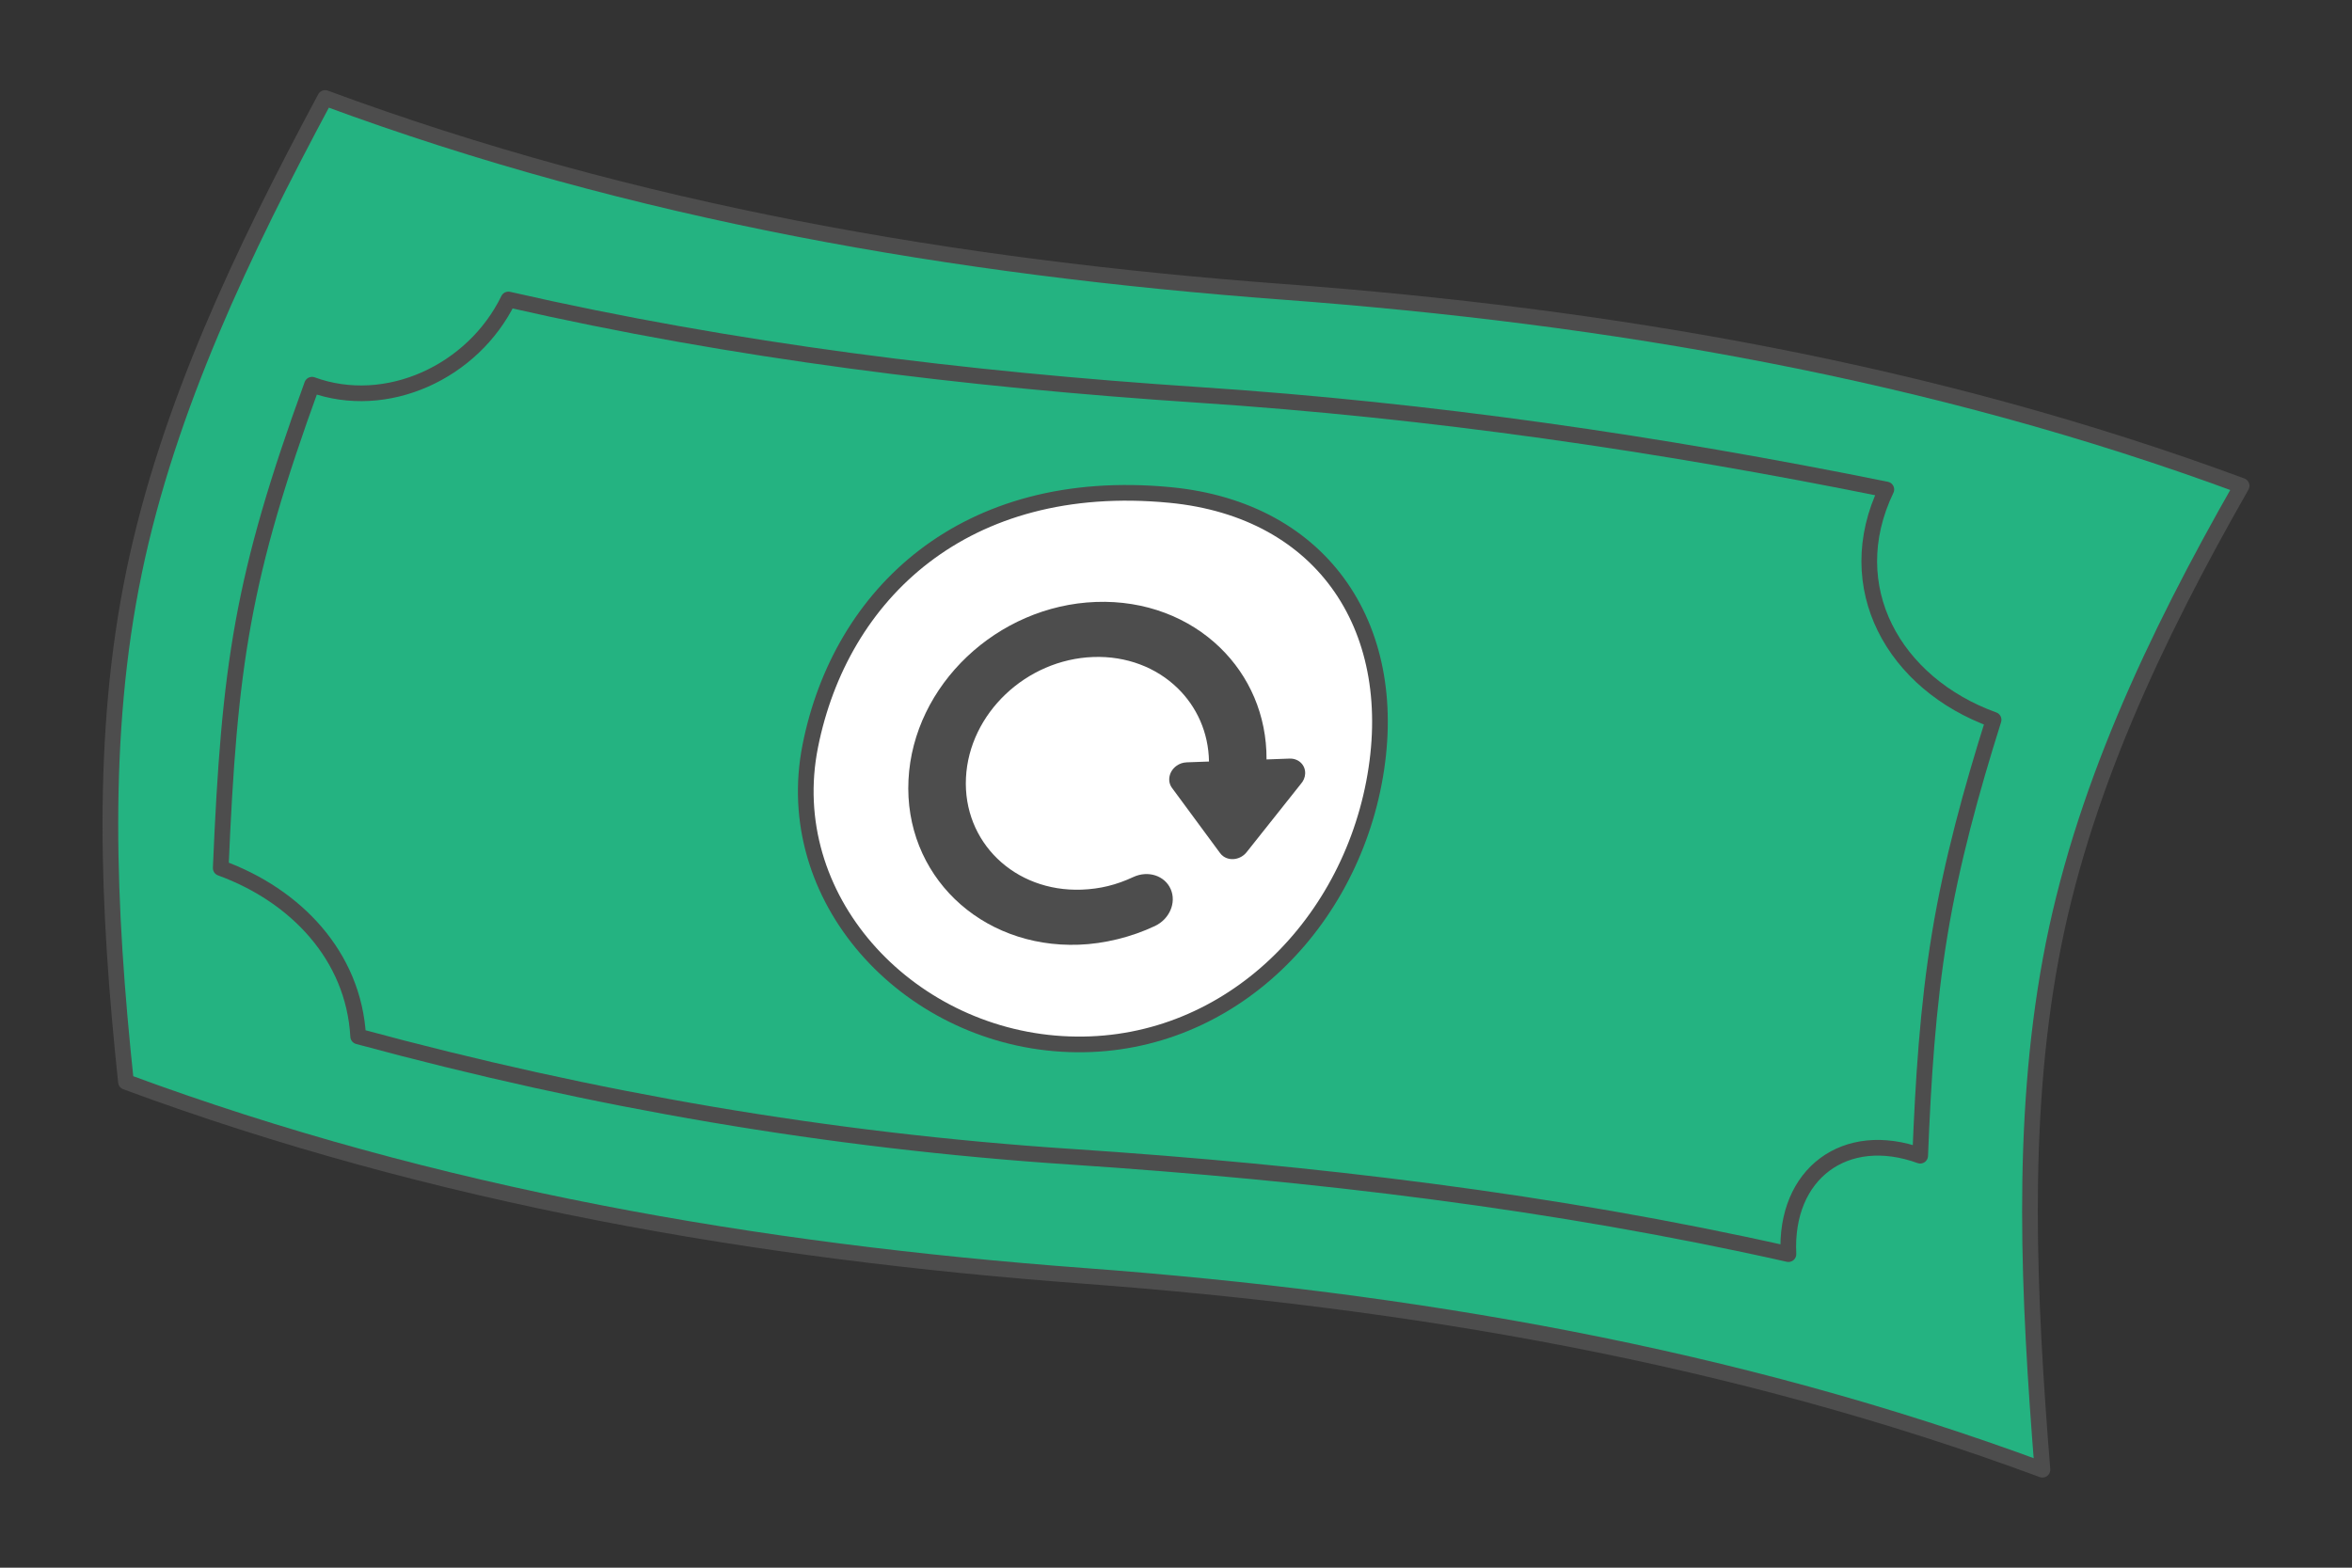 <?xml version="1.0" encoding="UTF-8"?>
<!DOCTYPE svg PUBLIC "-//W3C//DTD SVG 1.1//EN" "http://www.w3.org/Graphics/SVG/1.1/DTD/svg11.dtd">
<!-- Creator: CorelDRAW 2020 (64-Bit) -->
<svg xmlns="http://www.w3.org/2000/svg" xml:space="preserve" width="300px" height="200px" version="1.1" style="shape-rendering:geometricPrecision; text-rendering:geometricPrecision; image-rendering:optimizeQuality; fill-rule:evenodd; clip-rule:evenodd"
viewBox="0 0 598554.7 399036.4"
 xmlns:xlink="http://www.w3.org/1999/xlink"
 xmlns:xodm="http://www.corel.com/coreldraw/odm/2003">
 <rect x="0" y="0" width="598554.7" height="399036.4" fill="#333333" stroke="none"/>
 <defs>
  <style type="text/css">
   <![CDATA[
    .str0 {stroke:#4D4D4D;stroke-width:3990.4;stroke-linecap:round;stroke-linejoin:round;stroke-miterlimit:2.613}
    .fil0 {fill:none}
    .fil1 {fill:#24B381}
    .fil2 {fill:white}
    .fil3 {fill:#4D4D4D;fill-rule:nonzero}
   ]]>
  </style>
 </defs>
 <g id="Layer_x0020_1">
  <g id="_2403668715216">
   <g>
    <rect class="fil0" x="0.1" y="-0.1" width="598554.7" height="399036.4"/>
    <g>
     <path class="fil1 str0" d="M82744.3 24939c78674.6,29135.2 160468.4,43136 243783.8,49343.8 83315.3,6206.3 165157.9,20220.5 243935.3,49374.5 -22248.6,38962.6 -40890.2,78647.9 -48603.8,120556.9 -7729.4,42001 -5604.6,85766.9 -2087.9,129885.6 -78772,-29183.1 -160627.9,-43139.1 -243940.9,-49347 -83316.9,-6208.6 -165097.4,-20266 -243778.3,-49371.3 -4690.2,-44356.7 -6573.1,-88131.3 2090.3,-129885.6 8668.8,-41781.8 27580.6,-81345.3 48601.5,-120556.9z"/>
     <path class="fil0 str0" d="M129382.9 76229.3c57498.9,13137.6 116213,20354.8 175506.9,24275.3 59377.1,3923.6 117315.9,12375.6 175157.3,24083.5 -11947.5,24866 1920.6,49455.4 27297.1,58628.5 -5659.6,17977.1 -10667.9,36155.3 -13714.1,54620.9 -3057.2,18526.9 -4216.6,37390 -4966.8,56331.7 -19026.5,-6907.7 -34530.8,4518.2 -33527.7,25054.5 -59876.6,-13473.8 -120912.7,-20704.4 -182585.1,-24785.1 -61720.2,-4084.6 -121351,-14355.9 -181400.5,-30630.7 -1157.1,-20567.7 -15956.8,-35924.3 -34977.8,-42860.3 2195.5,-51620.3 5417.7,-74040.1 23235.3,-123021.9 18918.9,6915.6 40962.5,-3186.7 49975.4,-21696.4z"/>
     <path class="fil2 str0" d="M297733.8 125987.9c39469.3,3775.1 59349.6,34652.5 51908.5,73306.5 -7441.1,38653.9 -39650.7,68839.2 -79418.4,66416.7 -39767,-2421.7 -71702.5,-37221.9 -64018.7,-75824 7684.6,-38602.8 39164.5,-68907.6 91528.6,-63899.2z"/>
    </g>
   </g>
   <g>
    <path class="fil3" d="M288408.3 223241.3c3740.6,-1750.9 8001.9,-376.3 9514.8,3068.9 1512.9,3445.2 -293.8,7658.7 -4034.3,9408.8 -3011.7,1415.5 -6192.2,2535.6 -9478.7,3340 -3325.1,814.5 -6631.2,1289.8 -9853.4,1406.8 -12573.6,457.2 -23713.6,-4012.4 -31560,-11605.8 -7845.6,-7594.3 -12398.4,-18316.4 -11797.5,-30361.4 600.9,-12045.7 6243.2,-23137.8 14875.9,-31332.2 8634.3,-8192.8 20262.1,-13490.2 32835.7,-13947.4 12572.8,-457.2 23714.4,4012.4 31560,11605.8 7434.8,7197.6 11911.4,17203.4 11847.7,28483.2l5848.1 -212.8c2307.8,-84.1 4089.4,1640.9 3979.4,3852.1 -48.7,981.8 -463.4,1894.6 -1110.7,2613.3l-13795.8 17365.2c-1449.3,1827.9 -4079.2,2308.6 -5870.9,1072.2 -364.5,-251.4 -665.3,-553.8 -903.3,-892.3l-12217 -16568.7c-1271.7,-1729.7 -744.6,-4244.8 1177.5,-5616.3 769.8,-549.1 1646.4,-831.9 2502.6,-861.7l0.8 -9.5 5744.4 -208.9c-114.7,-7410.5 -3127.1,-13974.1 -8040.4,-18730.4 -5325,-5154.5 -12887.8,-8188.1 -21422.3,-7877.8 -8534.5,310.3 -16427.3,3906.3 -22287.1,9466.9 -5859.1,5561.4 -9689.2,13090.4 -10096.9,21266.8 -408.5,8177.1 2681.7,15454 8007.4,20608.5 5324.9,5154.5 12887,8188.1 21421.5,7877.8 2334.5,-84.8 4578.7,-391.2 6691.7,-909.6 2165.7,-530.2 4333.7,-1302.4 6460.8,-2301.5z"/>
   </g>
  </g>
 </g>
</svg>
